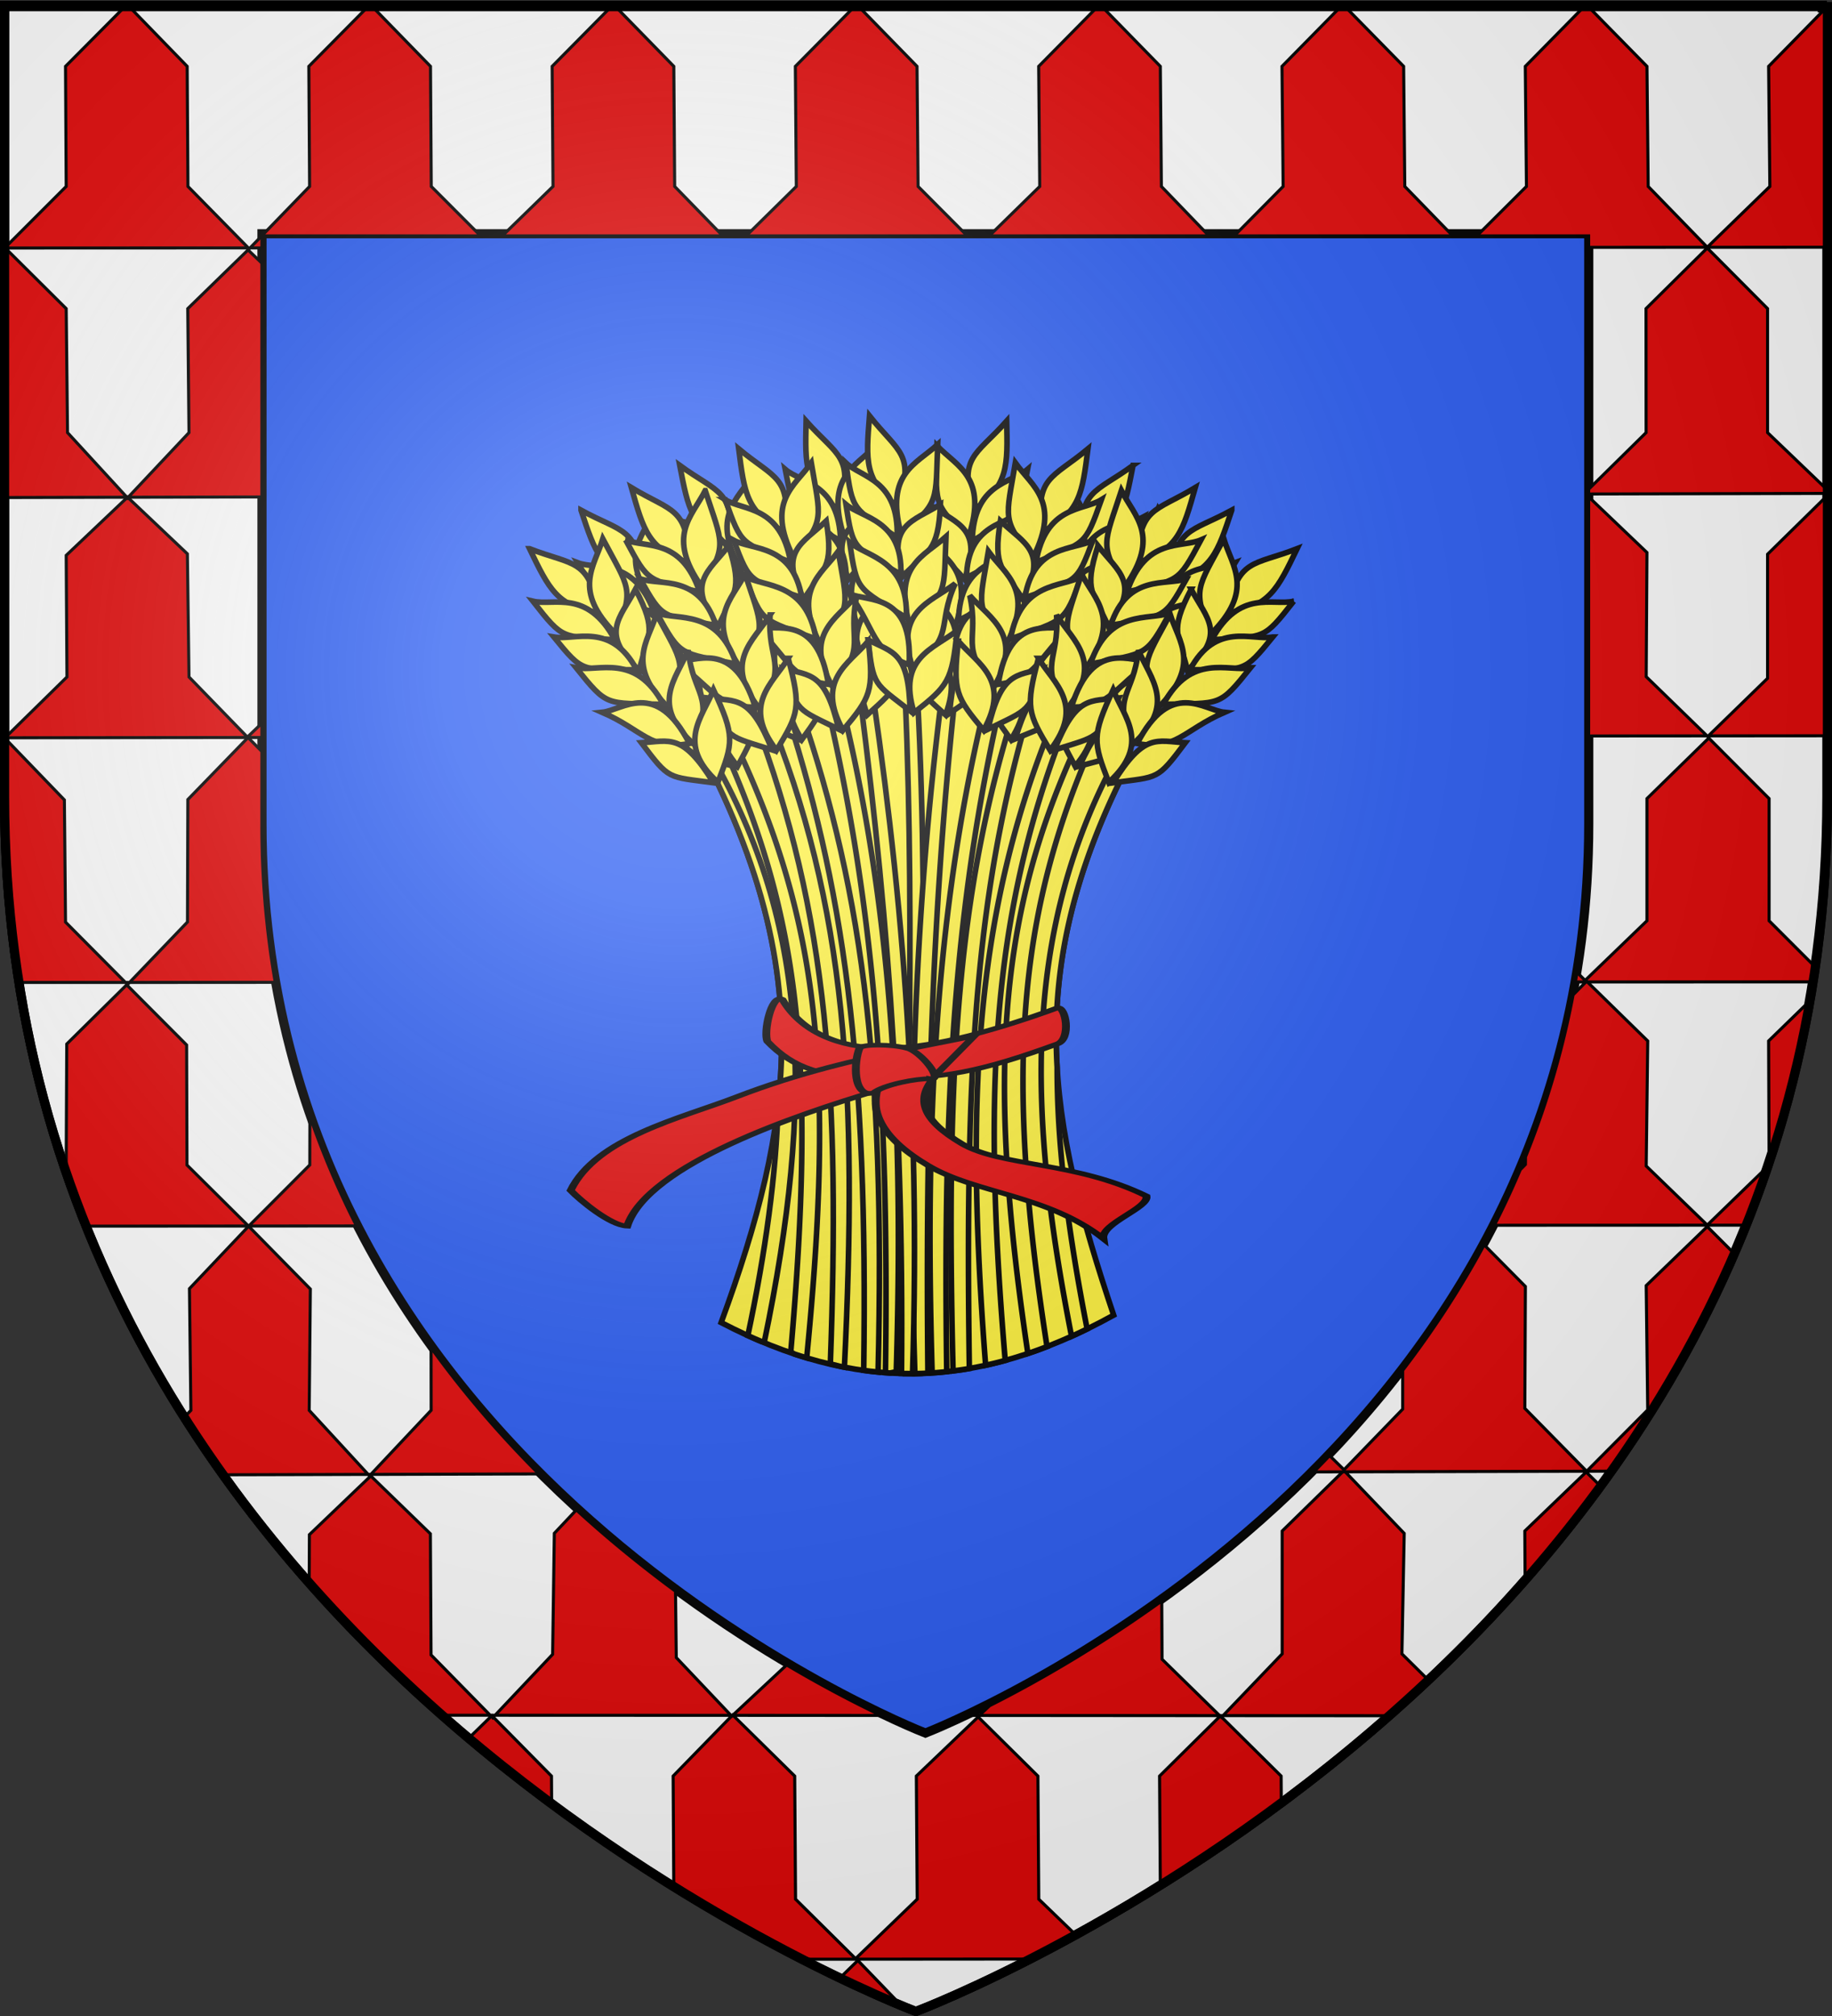 <svg xmlns="http://www.w3.org/2000/svg" xmlns:xlink="http://www.w3.org/1999/xlink" width="600" height="660" version="1.0"><rect width="100%" height="100%" fill="#333333" stroke="none"/><desc>Flag of Canton of Valais (Wallis)</desc><defs><radialGradient xlink:href="#b" id="c" cx="221.445" cy="226.331" r="300" fx="221.445" fy="226.331" gradientTransform="matrix(1.353 0 0 1.349 -77.63 -85.747)" gradientUnits="userSpaceOnUse"/><linearGradient id="b"><stop offset="0" style="stop-color:white;stop-opacity:.314"/><stop offset=".19" style="stop-color:white;stop-opacity:.251"/><stop offset=".6" style="stop-color:#6b6b6b;stop-opacity:.125"/><stop offset="1" style="stop-color:black;stop-opacity:.125"/></linearGradient></defs><g style="display:inline"><path d="M300 658.5s298.5-112.32 298.5-397.772V2.176H1.5v258.552C1.5 546.18 300 658.5 300 658.5z" style="fill:#2b5df2;fill-opacity:1;fill-rule:evenodd;stroke:#000;stroke-width:3;stroke-linecap:butt;stroke-linejoin:miter;stroke-miterlimit:4;stroke-opacity:1;stroke-dasharray:none"/><path d="M1.5 1.764v258.978c0 285.337 297.884 397.571 297.884 397.571l.529.187.528-.187s297.884-112.234 297.884-397.57V2.572h-1.492v-.81H1.5zm84.302 74.758h434.532v193.09c0 212.258-214.097 296.528-217.25 297.758-3.015-1.174-217.282-85.43-217.282-297.758z" style="fill:#fff;fill-opacity:1;fill-rule:evenodd;stroke:#000;stroke-width:3;stroke-linecap:butt;stroke-linejoin:miter;stroke-miterlimit:4;stroke-opacity:1;stroke-dasharray:none;display:inline"/><path d="M40.616 2.444 21.459 21.726l.22 39.312L1.615 81.101l.093.093 79.625-.03-19.78-20.126-.25-39.312-18.72-19.282zm40.718 78.72.282.28.281-.28zm.563 0h3.875v-3.938h71.625l-16.156-16.188-.25-39.312-18.782-19.282h-1.968l-19.094 19.282.25 39.312zm-80.188.03h-.093l.156 81.688 39.781-.094-19.437-21.156-.438-40.594zm39.844 81.594.094.094.094-.094zm.188 0h.062l-.031-.031zm.062 0 .094.094.094-.094zm.188 0 43.781-.094v-76.53l-4.531-4.345-19.75 19.22.406 40.593zm-.094.094-.125.156-.125-.156-19.969 18.937.25 39.813-20.281 19.906 79.594-.094h4.531v-4.687l-4.75 4.562-19.125-19.687-.531-40.313zm39.344 78.562-19.719 20.313-.125 40.094-18.969 19.78 47.719-.03c-2.825-16.2-4.375-33.266-4.375-51.282v-24.28zm-38.813 80.188h-1.343l.687.687zm-1.343 0-19.625-19.75-.375-40-19.5-20.219.218 36.094a385 385 0 0 0 4.282 43.875zM1.615 81.194v-.093l-.093.093zm198.282-78.75-19.062 19.282.28 39.312-16.624 16.188h72.219l-15.75-16.188-.282-39.312-18.812-19.282zm79.656 0-19.062 19.282.312 39.312-16.437 16.188h72.437l-16.125-16.188-.343-39.312-18.813-19.282zm79.657 0-19.032 19.282.344 39.312-16.531 16.188h71.969l-15.594-16.188-.344-39.312-18.844-19.282zm79.625 0-18.97 19.282.376 39.312-16.031 16.188h71.593l-15.718-16.188-.375-39.312-18.907-19.282zm79.687 0-18.969 19.282.375 39.312-16.25 16.188h36.625v3.75l78-.032V3.257h-.937L579.24 21.726l.406 39.312-20.5 19.906-19.344-19.906-.406-39.312L520.46 2.444zm40.625 78.75-20.062 19.844.03 40.594-18.812 18.531v1.563l78-.188v-1.312l-19.406-18.594v-40.594zm39.156 81.188-19.406 19.062v40.625l-19.375 18.844 38.781-.031zm-38.781 78.531h-.437l.218.219zm-.437 0-19.938-19.375.25-40.656-19.094-18.219v78.281zm.562.719-20.25 19.812v40l-20.25 19.532-2.656-2.657c-.171 1.054-.35 2.11-.531 3.157h3.437l.25-.25.25.25 73.812-.032c.256-1.639.516-3.285.75-4.937l-15.062-15.063v-40zm-39.75 79.844h-.5l-4.187 4.218a281 281 0 0 1-15.594 53.063l-.031 2.469-1.688 1.718a286 286 0 0 1-8.469 18.188l82.563-.031a368 368 0 0 0 7.062-19.313l-19.906 19.281-20-19.343.5-40.938zm-478.406.937-19.625 19.375-.188 39.656-.812.782a369 369 0 0 0 7.031 19.187l53.469-.031-20.125-19.969-.125-39.312zm39.875 78.969.062.062.063-.062zm.125 0 35.281-.031a284 284 0 0 1-15.281-35.907l-.031 15.938zm-.063.062-19.375 20.438.469 39.844-2.469 2.562c4.016 6.351 8.194 12.52 12.469 18.531l48.063-.125-19.313-20.968.375-39.72zm39.157 81.25.437.47.438-.47zm.875 0 55.03-.156c-12.304-12.312-24.293-26.053-35.312-41.312l.031 20.468zm471.218-154.968-13.437 13.062.156 39.969a368 368 0 0 0 13.281-53.031zm-33.531 73.843-20 19.313.5 40.687-20 20.094 8.438-.031c15.196-21.526 28.856-45.203 40-71.125zm-39.5 80.094-20.25-20.594.188-39.906-13.5-13.625c-7.995 14.82-17.03 28.496-26.688 41.094v12.687l-19.219 19.844-4.718-4.625a362 362 0 0 1-5.188 5.344l9.469-.031.437-.407.407.407zm-79.062.188h-.844l-19.813 19.375v40.218l-19.375 20.22 55.157.03c4.153-3.67 8.279-7.48 12.406-11.375l-8.969-8.875.75-39.437zm-40.032 79.812h-1.093l.156.156.062-.062.407.375zm-.468.469-.063.062-.406-.375-19.844 19.625.25 36.407a587 587 0 0 0 39.625-26.97l-.062-9.437zm-.625-.469-18.875-18.469-.094-19.062c-22.008 15.815-42.15 27.116-56.375 34.281l-3.375 3.188zm-78.72-.062h-.75l.376.375zm-.75 0-.812-.782c-.548.266-1.07.531-1.593.782zm199.5-79.688-20.093 19.313.094 16.687a440 440 0 0 0 24.937-31.156zm-398.062 1.281-20.093 19.22-.063 16.562c13.763 15.578 28.117 29.757 42.594 42.562h16.687l-19.375-19.75-.218-39.656zm39.125 78.344.344.313.188-.188.468.469.594-.594zm1.594 0 77.25.031-17.906-18.906-.25-21.719c-10.609-7.83-21.573-16.67-32.469-26.625l-7.219 7.657-.562 39.625zm77.25.031.219.219.219-.219zm.438 0h.156l.031-.062-.062-.063zm.187-.062.063.062 48.437.031c-7.89-3.775-18.54-9.234-30.875-16.53zm.063.062h-.094l-.313.282-.062-.063-19.156 19.656.218 37c15.027 9.319 28.808 16.947 40.5 22.969l77.532-.062a574 574 0 0 0 14.03-7.5l-12.53-12.094-.282-40.313-19.562-19.343-20.25 19.343.281 40.313-20.187 19.469-19.657-19.47-.281-40.312zm-78.532.563-.187.219-.469-.5-7.812 7.625a553 553 0 0 0 27.593 21.812l-.062-9.844zm119.407 79.687-6.375 6.219c10.524 5.048 18.025 8.248 21.812 9.781z" style="fill:#e20909;fill-rule:evenodd;stroke:#000;stroke-width:.998px;stroke-linecap:butt;stroke-linejoin:miter;stroke-opacity:1"/><path d="M236.187 432.978c24.128-65.653 30.329-114.998-4.828-184.022 57.687-56.506 100.283-38.326 138.81 0-36.28 69.773-26.525 118.686-5.432 181.608-45.301 24.992-84.858 25.193-128.55 2.414z" style="fill:#fcef3c;stroke:#000;stroke-width:1.828"/><path d="M299.327 213.111q-1.789.064-3.599.229c4.354 79.08 1.24 157.693.819 236.348q2.407.034 4.817-.038c-.577-79.091 3.704-155.809-1.79-236.539-.082.002-.165-.003-.247 0z" style="fill:#fcef3c;stroke:#000;stroke-width:1.828"/><path d="M310.313 213.682c-9.95 72.278-13.48 145.195-10.681 236.006 1.42-.02 2.842-.06 4.265-.133-.919-89.648 1.92-162.591 10.434-235.187a67 67 0 0 0-4.018-.686z" style="fill:#fcef3c;stroke:#000;stroke-width:1.828"/><g style="fill:#fcef3c;stroke:#000;stroke-width:3"><path stroke-width="1.828" d="M329.697 137.852c-10.27 11.543-15.906 11.57-10.698 29.018 11.346-7.996 11.026-14.41 10.698-29.018z"/><path stroke-width="1.828" d="M306.877 145.94c6.761 6.936 16.6 10.38 10.426 29.6-12.3-10.302-10.71-11.41-10.426-29.6z"/><path stroke-width="1.828" d="M304.873 165.472c8.916 6.239 17.068 7.413 11.032 24.195-7.832-9.153-11.19-8.272-11.032-24.195z"/><path stroke-width="1.828" d="M302.473 175.916c6.768 6.8 16.61 10.185 10.46 28.998-12.313-10.103-10.724-11.185-10.46-28.998z"/><path stroke-width="1.828" d="M298.597 191.112c7.899 6.66 19.315 10.042 12.402 28.2-13.653-11.154-6.942-13.987-12.402-28.2z"/><path stroke-width="1.828" d="M297.131 206.432c7.431 6.428 19.067 10.035 12.53 27.603-10.534-9.402-11.89-10.877-12.53-27.603zM336.545 153.651c-5.337 4.563-17.675 4.424-18.132 23.463 15.186-9.07 15.021-7.41 18.132-23.463z"/><path stroke-width="1.828" d="M335.783 167.21c-5.684 4.242-18.903 4.02-19.25 21.888 16.202-8.4 16.038-6.844 19.25-21.889z"/><path stroke-width="1.828" d="M333.884 179.494c-5.886 4.592-19.55 4.385-19.954 23.662 16.768-9.102 16.595-7.423 19.954-23.662z"/><path stroke-width="1.828" d="M332.936 196.366c-6.222 2.435-20.719-1.788-20.772 22.105 12.414-3.596 11.528-10.825 20.772-22.105z"/><path stroke-width="1.828" d="M326.065 211.08c-8.64 3.813-13.52 3.215-15.054 22.427 12.53-8.728 12.383-7.15 15.054-22.427z"/></g><path d="M335.618 222.174C313.982 285.31 309.59 344.74 312.14 448.812c1.772-.223 3.553-.473 5.331-.78-1.49-103.232 2.253-160.45 22.106-223.649a100 100 0 0 0-3.96-2.209z" style="fill:#fcef3c;stroke:#000;stroke-width:1.828"/><g style="fill:#fcef3c;stroke:#000;stroke-width:3"><path stroke-width="1.828" d="M371.08 152.369c-12.487 9.1-18 7.93-16.614 26.086 12.784-5.406 13.833-11.743 16.613-26.086z"/><path stroke-width="1.828" d="M347.063 155.428c5.134 8.214 14.017 13.668 3.905 31.139-9.834-12.679-8.045-13.423-3.905-31.14z"/><path stroke-width="1.828" d="M340.958 174.09c7.389 7.989 15.106 10.867 5.646 25.985-5.712-10.606-9.18-10.459-5.646-25.985z"/><path stroke-width="1.828" d="M336.396 183.786c5.17 8.083 14.07 13.479 4.067 30.558-9.888-12.486-8.106-13.207-4.067-30.558z"/><path stroke-width="1.828" d="M329.383 197.813c6.305 8.185 16.744 13.913 6.134 30.19-10.974-13.798-3.815-15.141-6.134-30.19z"/><path stroke-width="1.828" d="M324.699 212.474c5.897 7.859 16.502 13.853 6.385 29.633-8.298-11.424-9.31-13.153-6.385-29.633zM374.418 169.261c-6.184 3.326-18.212.571-22.7 19.08 16.766-5.64 16.252-4.054 22.7-19.08z"/><path stroke-width="1.828" d="M370.795 182.348c-6.454 2.94-19.326-.084-23.458 17.304 17.616-4.769 17.125-3.283 23.458-17.304z"/><path stroke-width="1.828" d="M366.332 193.95c-6.726 3.238-20.035.136-24.522 18.888 18.318-5.336 17.792-3.732 24.522-18.888z"/><path stroke-width="1.828" d="M361.824 210.237c-6.597 1.059-19.867-6.145-24.99 17.192 12.894-.88 13.562-8.132 24.99-17.192z"/><path stroke-width="1.828" d="M351.986 223.157c-9.252 1.892-13.894.272-19.471 18.72 14.098-5.87 13.619-4.359 19.471-18.72z"/></g><path d="M356.22 236.226c-28.227 57.61-34.087 109.902-19.574 206.893q3.12-1.049 6.264-2.266c-14.449-92.568-9.094-144.732 16.813-201.656a174 174 0 0 0-3.503-2.97z" style="fill:#fcef3c;stroke:#000;stroke-width:1.828"/><g style="fill:#fcef3c;stroke:#000;stroke-width:3"><path stroke-width="1.828" d="M403.41 167.03c-13.56 7.406-18.875 5.531-19.853 23.714 13.376-3.703 15.238-9.85 19.853-23.713z"/><path stroke-width="1.828" d="M379.2 166.952c4.027 8.81 12.128 15.37-.162 31.383-8.109-13.847-6.239-14.353.162-31.383z"/><path stroke-width="1.828" d="M370.728 184.666c6.292 8.879 13.57 12.733 2.231 26.497-4.289-11.257-7.746-11.56-2.23-26.497z"/><path stroke-width="1.828" d="M364.948 193.689c4.08 8.684 12.205 15.188.073 30.827-8.186-13.662-6.326-14.146-.073-30.827z"/><path stroke-width="1.828" d="M356.177 206.69c5.192 8.932 14.8 15.964 2.17 30.73-9.094-15.104-1.82-15.509-2.17-30.73z"/><path stroke-width="1.828" d="M349.632 220.619c4.83 8.557 14.569 15.874 2.492 30.211-6.748-12.403-7.527-14.249-2.492-30.211zM404.532 184.213c-6.563 2.497-18.132-1.793-24.98 15.977 17.354-3.419 16.64-1.913 24.98-15.977z"/><path stroke-width="1.828" d="M399.244 196.72c-6.781 2.08-19.152-2.587-25.502 14.119 18.085-2.446 17.406-1.037 25.502-14.118z"/><path stroke-width="1.828" d="M393.315 207.646c-7.09 2.34-19.884-2.461-26.763 15.551 18.856-2.917 18.126-1.395 26.763-15.55z"/><path stroke-width="1.828" d="M386.735 223.211c-6.679.196-18.904-8.667-27.008 13.81 12.9.798 14.502-6.306 27.008-13.81z"/><path stroke-width="1.828" d="M375.305 234.748c-9.42.678-13.812-1.53-21.732 16.04 14.74-3.994 14.069-2.558 21.732-16.04z"/></g><path d="M284.076 215.415c-1.3.347-2.606.753-3.923 1.18 9.645 71.893 15.947 144.53 15.1 233.055q1.808.048 3.617.038c2.775-90.344-3.823-162.564-14.794-234.273z" style="fill:#fcef3c;stroke:#000;stroke-width:1.828"/><g style="fill:#fcef3c;stroke:#000;stroke-width:3"><path stroke-width="1.828" d="M264.01 137.852c10.27 11.543 15.906 11.57 10.697 29.018-11.345-7.996-11.025-14.41-10.697-29.018z"/><path stroke-width="1.828" d="M286.83 145.94c-6.762 6.936-16.6 10.38-10.427 29.6 12.301-10.302 10.711-11.41 10.426-29.6z"/><path stroke-width="1.828" d="M288.834 165.472c-8.916 6.239-17.069 7.413-11.033 24.195 7.833-9.153 11.19-8.272 11.033-24.195z"/><path stroke-width="1.828" d="M291.234 175.916c-6.769 6.8-16.61 10.185-10.46 28.998 12.312-10.103 10.724-11.185 10.46-28.998z"/><path stroke-width="1.828" d="M295.11 191.112c-7.9 6.66-19.316 10.042-12.403 28.2 13.653-11.154 6.942-13.987 12.403-28.2z"/><path stroke-width="1.828" d="M296.575 206.432c-7.43 6.428-19.067 10.035-12.53 27.603 10.535-9.402 11.89-10.877 12.53-27.603zM257.162 153.651c5.336 4.563 17.675 4.424 18.131 23.463-15.185-9.07-15.02-7.41-18.131-23.463z"/><path stroke-width="1.828" d="M257.923 167.21c5.684 4.242 18.904 4.02 19.251 21.888-16.202-8.4-16.038-6.844-19.25-21.889z"/><path stroke-width="1.828" d="M259.823 179.494c5.885 4.592 19.55 4.385 19.954 23.662-16.769-9.102-16.595-7.423-19.954-23.662z"/><path stroke-width="1.828" d="M260.77 196.366c6.223 2.435 20.72-1.788 20.773 22.105-12.414-3.596-11.528-10.825-20.772-22.105z"/><path stroke-width="1.828" d="M267.642 211.08c8.64 3.813 13.52 3.215 15.054 22.427-12.53-8.728-12.384-7.15-15.054-22.427z"/></g><path d="M260.009 226.04c-1.288.787-2.58 1.628-3.885 2.494 20.476 61.76 28.181 119.102 26.752 220.107 1.567.214 3.137.403 4.703.552 2.484-102.19-5.48-161.357-27.57-223.153z" style="fill:#fcef3c;stroke:#000;stroke-width:1.828"/><g style="fill:#fcef3c;stroke:#000;stroke-width:3"><path stroke-width="1.828" d="M222.627 152.369c12.487 9.1 18 7.93 16.614 26.086-12.784-5.406-13.834-11.743-16.614-26.086z"/><path stroke-width="1.828" d="M246.644 155.428c-5.135 8.214-14.018 13.668-3.906 31.139 9.834-12.679 8.046-13.423 3.906-31.14z"/><path stroke-width="1.828" d="M252.748 174.09c-7.388 7.989-15.106 10.867-5.645 25.985 5.711-10.606 9.18-10.459 5.645-25.985z"/><path stroke-width="1.828" d="M257.31 183.786c-5.17 8.083-14.07 13.479-4.066 30.558 9.888-12.486 8.105-13.207 4.067-30.558z"/><path stroke-width="1.828" d="M264.324 197.813c-6.306 8.185-16.744 13.913-6.134 30.19 10.974-13.798 3.815-15.141 6.134-30.19z"/><path stroke-width="1.828" d="M269.008 212.474c-5.898 7.859-16.503 13.853-6.385 29.633 8.298-11.424 9.31-13.153 6.385-29.633zM219.289 169.261c6.184 3.326 18.211.571 22.699 19.08-16.765-5.64-16.252-4.054-22.7-19.08z"/><path stroke-width="1.828" d="M222.911 182.348c6.455 2.94 19.326-.084 23.458 17.304-17.616-4.769-17.125-3.283-23.458-17.304z"/><path stroke-width="1.828" d="M227.375 193.95c6.726 3.238 20.035.136 24.522 18.888-18.319-5.336-17.793-3.732-24.522-18.888z"/><path stroke-width="1.828" d="M231.882 210.237c6.597 1.059 19.868-6.145 24.991 17.192-12.894-.88-13.563-8.132-24.99-17.192z"/><path stroke-width="1.828" d="M241.72 223.157c9.253 1.892 13.895.272 19.472 18.72-14.098-5.87-13.62-4.359-19.471-18.72z"/></g><path d="M239.826 241.1a195 195 0 0 0-3.142 2.819c25.98 57.149 30.359 106.527 22.296 198.705l1.18.647c1.347.45 2.696.874 4.037 1.276 9.207-93.535 4.307-143.912-24.371-203.446z" style="fill:#fcef3c;stroke:#000;stroke-width:1.828"/><g style="fill:#fcef3c;stroke:#000;stroke-width:3"><path stroke-width="1.828" d="M190.296 167.03c13.56 7.406 18.876 5.531 19.854 23.714-13.377-3.703-15.238-9.85-19.854-23.713z"/><path stroke-width="1.828" d="M214.507 166.952c-4.027 8.81-12.129 15.37.162 31.383 8.108-13.847 6.238-14.353-.162-31.383z"/><path stroke-width="1.828" d="M222.978 184.666c-6.291 8.879-13.57 12.733-2.23 26.497 4.288-11.257 7.746-11.56 2.23-26.497z"/><path stroke-width="1.828" d="M228.758 193.689c-4.08 8.684-12.205 15.188-.072 30.827 8.186-13.662 6.325-14.146.072-30.827z"/><path stroke-width="1.828" d="M237.53 206.69c-5.192 8.932-14.8 15.964-2.17 30.73 9.093-15.104 1.82-15.509 2.17-30.73z"/><path stroke-width="1.828" d="M244.074 220.619c-4.83 8.557-14.568 15.874-2.491 30.211 6.748-12.403 7.527-14.249 2.491-30.211zM189.175 184.213c6.563 2.497 18.132-1.793 24.98 15.977-17.354-3.419-16.64-1.913-24.98-15.977z"/><path stroke-width="1.828" d="M194.462 196.72c6.782 2.08 19.153-2.587 25.503 14.119-18.085-2.446-17.406-1.037-25.503-14.118z"/><path stroke-width="1.828" d="M200.392 207.646c7.089 2.34 19.884-2.461 26.762 15.551-18.855-2.917-18.126-1.395-26.762-15.55z"/><path stroke-width="1.828" d="M206.972 223.211c6.678.196 18.903-8.667 27.008 13.81-12.9.798-14.503-6.306-27.008-13.81z"/><path stroke-width="1.828" d="M218.401 234.748c9.42.678 13.812-1.53 21.733 16.04-14.74-3.994-14.07-2.558-21.733-16.04z"/></g><g style="fill:#fcef3c;stroke:#000;stroke-width:3"><path stroke-width="1.828" d="M284.77 136.164c9.607 12.1 15.232 12.444 9.053 29.572-10.879-8.62-10.2-15.007-9.053-29.572z"/><path stroke-width="1.828" d="M307.1 145.518c-7.14 6.547-17.155 9.434-12.07 28.97 12.86-9.597 11.335-10.792 12.07-28.97z"/><path stroke-width="1.828" d="M308.006 165.133c-9.252 5.728-17.458 6.443-12.372 23.537 8.333-8.698 11.636-7.631 12.372-23.537z"/><path stroke-width="1.828" d="M309.816 175.694c-7.14 6.41-17.155 9.237-12.07 28.366 12.86-9.396 11.335-10.566 12.07-28.366z"/><path stroke-width="1.828" d="M312.834 191.084c-8.26 6.206-19.849 8.942-13.965 27.46 14.257-10.371 7.716-13.576 13.965-27.46z"/><path stroke-width="1.828" d="M313.438 206.462c-7.78 6.002-19.6 8.95-14.059 26.857 11.045-8.796 12.481-10.193 14.059-26.857zM277.047 151.553c5.072 4.855 17.399 5.409 16.787 24.443-14.653-9.906-14.582-8.241-16.787-24.443z"/><path stroke-width="1.828" d="M277.047 165.133c5.437 4.555 18.648 5.074 17.992 22.934-15.705-9.295-15.629-7.733-17.992-22.934z"/><path stroke-width="1.828" d="M278.254 177.505c5.619 4.915 19.273 5.475 18.595 24.744-16.231-10.028-16.152-8.343-18.595-24.744z"/><path stroke-width="1.828" d="M278.254 194.403c6.076 2.78 20.786-.622 19.5 23.236-12.193-4.287-10.903-11.455-19.5-23.236z"/><path stroke-width="1.828" d="M284.29 209.48c8.411 4.292 13.317 3.968 13.771 23.236-12.021-9.417-11.963-7.834-13.772-23.236z"/></g><path d="M272.804 219.357a94 94 0 0 0-4.227 1.96c18.175 72.803 22.612 140.277 21.42 228.085.503.037 1.002.065 1.504.095l2.038-.418c2.335-78.392-.559-154.851-20.735-229.722z" style="fill:#fcef3c;stroke:#000;stroke-width:1.828"/><g style="fill:#fcef3c;stroke:#000;stroke-width:3"><path stroke-width="1.828" d="M241.933 146.948c11.878 9.88 17.455 9.065 14.91 27.096-12.412-6.213-13.054-12.604-14.91-27.096z"/><path stroke-width="1.828" d="M265.705 151.537c-5.65 7.869-14.864 12.743-5.89 30.826 10.625-12.024 8.887-12.881 5.89-30.826z"/><path stroke-width="1.828" d="M270.603 170.552c-7.885 7.5-15.77 9.878-7.297 25.57 6.378-10.219 9.83-9.85 7.297-25.57z"/><path stroke-width="1.828" d="M274.535 180.52c-5.677 7.735-14.903 12.55-6.013 30.235 10.666-11.828 8.934-12.661 6.013-30.235z"/><path stroke-width="1.828" d="M280.637 194.967c-6.817 7.764-17.6 12.813-8.054 29.736 11.835-13.068 4.776-14.867 8.054-29.736z"/><path stroke-width="1.828" d="M284.373 209.897c-6.388 7.465-17.355 12.769-8.268 29.164 9.012-10.87 10.132-12.53 8.268-29.164zM237.52 163.592c5.959 3.715 18.138 1.735 21.432 20.492-16.37-6.7-15.959-5.084-21.431-20.492z"/><path stroke-width="1.828" d="M240.298 176.884c6.254 3.347 19.292 1.153 22.303 18.77-17.275-5.887-16.88-4.373-22.303-18.77z"/><path stroke-width="1.828" d="M244.01 188.748c6.506 3.662 19.986 1.417 23.264 20.418-17.94-6.497-17.518-4.863-23.264-20.418z"/><path stroke-width="1.828" d="M247.467 205.29c6.516 1.478 20.22-4.862 23.84 18.755-12.812-1.702-13.016-8.983-23.84-18.756z"/><path stroke-width="1.828" d="M256.458 218.813c9.112 2.48 13.848 1.16 18.234 19.927-13.694-6.759-13.313-5.221-18.234-19.927z"/></g><path d="M232.99 247.384c-.543.521-1.091 1.045-1.637 1.58 21.412 42.04 27.492 76.768 23.515 112.338-.002.02.002.039 0 .058-.673 23.263-4.113 48.324-9.94 75.894 1.51.689 3.012 1.33 4.513 1.962l.857.21c16.415-78.923 14.618-136.916-17.308-192.042z" style="fill:#fcef3c;stroke:#000;stroke-width:1.828"/><path d="M250.964 232.152c-1.318.966-2.644 1.96-3.98 3.008 24.538 64.312 28.117 124.059 24.963 211.348l3.218.819c.464.095.926.177 1.39.266 4.29-88.883 1.062-150.857-25.59-215.441z" style="fill:#fcef3c;stroke:#000;stroke-width:1.828"/><g style="fill:#fcef3c;stroke:#000;stroke-width:3"><path stroke-width="1.828" d="M206.78 159.632c13.22 7.995 18.613 6.357 18.789 24.566-13.2-4.29-14.79-10.514-18.789-24.566z"/><path stroke-width="1.828" d="M230.97 160.62c-4.411 8.624-12.794 14.82-1.221 31.36 8.71-13.475 6.865-14.064 1.222-31.36z"/><path stroke-width="1.828" d="M238.653 178.69c-6.677 8.593-14.12 12.123-3.397 26.374 4.78-11.057 8.248-11.207 3.397-26.373z"/><path stroke-width="1.828" d="M244.03 187.96c-4.46 8.496-12.863 14.635-1.433 30.794 8.781-13.288 6.944-13.853 1.432-30.794z"/><path stroke-width="1.828" d="M252.22 201.334c-5.582 8.695-15.49 15.297-3.524 30.605 9.75-14.688 2.503-15.413 3.523-30.605z"/><path stroke-width="1.828" d="M258.143 215.539c-5.202 8.335-15.254 15.217-3.821 30.072 7.288-12.093 8.148-13.903 3.82-30.072zM204.902 176.748c6.446 2.784 18.193-.992 24.251 17.063-17.186-4.18-16.54-2.645-24.25-17.063z"/><path stroke-width="1.828" d="M209.633 189.477c6.683 2.375 19.248-1.74 24.855 15.228-17.96-3.24-17.343-1.803-24.855-15.228z"/><path stroke-width="1.828" d="M215.075 200.653c6.98 2.65 19.973-1.583 26.051 16.716-18.709-3.746-18.047-2.193-26.051-16.716z"/><path stroke-width="1.828" d="M220.962 216.493c6.664.49 19.268-7.826 26.373 14.986-12.922.23-14.21-6.939-26.373-14.986z"/><path stroke-width="1.828" d="M231.872 228.523c9.38 1.092 13.866-.92 21.004 16.981-14.549-4.639-13.942-3.175-21.004-16.981z"/></g><g style="fill:#fcef3c;stroke:#000;stroke-width:3"><path stroke-width="1.828" d="M173.438 179.641c14.402 5.592 19.431 3.048 22.749 20.952-13.743-1.946-16.383-7.801-22.75-20.952z"/><path stroke-width="1.828" d="M197.435 176.437c-2.855 9.256-10.042 16.807 4.213 31.1 6.253-14.778 4.333-15.039-4.213-31.1z"/><path stroke-width="1.828" d="M208.123 192.909c-5.092 9.617-11.813 14.378 1.21 26.563 2.799-11.716 6.188-12.463-1.21-26.563z"/><path stroke-width="1.828" d="M215.02 201.11c-2.925 9.139-10.142 16.637 3.908 30.578 6.354-14.604 4.446-14.843-3.908-30.578z"/><path stroke-width="1.828" d="M225.397 212.869c-3.995 9.528-12.615 17.742 1.815 30.754 7.068-16.152-.196-15.614-1.815-30.754z"/><path stroke-width="1.828" d="M233.685 225.837c-3.684 9.109-12.397 17.623 1.43 30.28 5.09-13.17 5.624-15.101-1.43-30.28zM174.544 196.825c6.83 1.628 17.749-4.12 26.834 12.618-17.65-1.15-16.748.251-26.834-12.618z"/><path stroke-width="1.828" d="M181.403 208.545c6.993 1.186 18.658-5.039 27.112 10.707-18.25-.09-17.395 1.22-27.112-10.707z"/><path stroke-width="1.828" d="M188.693 218.613c7.332 1.405 19.4-5.008 28.547 11.966-19.075-.458-18.155.957-28.547-11.966z"/><path stroke-width="1.828" d="M197.228 233.198c6.648-.668 17.626-11.035 28.565 10.207-12.689 2.457-15.196-4.38-28.565-10.207z"/><path stroke-width="1.828" d="M210.051 243.163c9.428-.545 13.5-3.301 23.622 13.099-15.132-2.057-14.282-.72-23.622-13.099z"/></g><path d="M325.964 217.738c-20.386 75.44-22.99 153.027-20.677 231.74 1.594-.102 3.18-.247 4.779-.418-1.216-88.633 2.05-156.117 20.182-229.513a82 82 0 0 0-4.284-1.809z" style="fill:#fcef3c;stroke:#000;stroke-width:1.828"/><g style="fill:#fcef3c;stroke:#000;stroke-width:3"><path stroke-width="1.828" d="M356.31 146.948c-11.878 9.88-17.455 9.065-14.91 27.096 12.412-6.213 13.054-12.604 14.91-27.096z"/><path stroke-width="1.828" d="M332.54 151.537c5.649 7.869 14.863 12.743 5.89 30.826-10.626-12.024-8.889-12.881-5.89-30.826z"/><path stroke-width="1.828" d="M327.641 170.552c7.885 7.5 15.77 9.878 7.296 25.57-6.378-10.219-9.829-9.85-7.296-25.57z"/><path stroke-width="1.828" d="M323.708 180.52c5.678 7.735 14.904 12.55 6.014 30.235-10.666-11.828-8.934-12.661-6.014-30.235z"/><path stroke-width="1.828" d="M317.607 194.967c6.817 7.764 17.6 12.813 8.053 29.736-11.834-13.068-4.776-14.867-8.053-29.736z"/><path stroke-width="1.828" d="M313.87 209.897c6.389 7.465 17.356 12.769 8.269 29.164-9.013-10.87-10.133-12.53-8.268-29.164zM360.723 163.592c-5.958 3.715-18.137 1.735-21.432 20.492 16.37-6.7 15.96-5.084 21.432-20.492z"/><path stroke-width="1.828" d="M357.946 176.884c-6.254 3.347-19.292 1.153-22.303 18.77 17.274-5.887 16.88-4.373 22.303-18.77z"/><path stroke-width="1.828" d="M354.233 188.748c-6.505 3.662-19.985 1.417-23.263 20.418 17.94-6.497 17.517-4.863 23.263-20.418z"/><path stroke-width="1.828" d="M350.777 205.29c-6.516 1.478-20.22-4.862-23.84 18.755 12.812-1.702 13.015-8.983 23.84-18.756z"/><path stroke-width="1.828" d="M341.786 218.813c-9.113 2.48-13.849 1.16-18.234 19.927 13.694-6.759 13.312-5.221 18.234-19.927z"/></g><path d="M347.613 229.62c-28.202 64.925-31.773 127.14-24.81 217.345 2.128-.467 4.276-.993 6.417-1.58-7.682-91.24-4.247-149.814 21.878-213.214a135 135 0 0 0-3.485-2.552z" style="fill:#fcef3c;stroke:#000;stroke-width:1.828"/><g style="fill:#fcef3c;stroke:#000;stroke-width:3"><path stroke-width="1.828" d="M391.463 159.632c-13.22 7.995-18.613 6.357-18.788 24.566 13.2-4.29 14.79-10.514 18.788-24.566z"/><path stroke-width="1.828" d="M367.273 160.62c4.412 8.624 12.794 14.82 1.222 31.36-8.711-13.475-6.865-14.064-1.222-31.36z"/><path stroke-width="1.828" d="M359.591 178.69c6.677 8.593 14.119 12.123 3.397 26.374-4.781-11.057-8.249-11.207-3.397-26.373z"/><path stroke-width="1.828" d="M354.214 187.96c4.46 8.496 12.863 14.635 1.432 30.794-8.78-13.288-6.943-13.853-1.432-30.794z"/><path stroke-width="1.828" d="M346.024 201.334c5.581 8.695 15.49 15.297 3.524 30.605-9.751-14.688-2.503-15.413-3.524-30.605z"/><path stroke-width="1.828" d="M340.1 215.539c5.203 8.335 15.255 15.217 3.822 30.072-7.289-12.093-8.148-13.903-3.821-30.072zM393.341 176.748c-6.446 2.784-18.193-.992-24.25 17.063 17.186-4.18 16.539-2.645 24.25-17.063z"/><path stroke-width="1.828" d="M388.61 189.477c-6.683 2.375-19.247-1.74-24.855 15.228 17.96-3.24 17.344-1.803 24.856-15.228z"/><path stroke-width="1.828" d="M383.169 200.653c-6.98 2.65-19.973-1.583-26.051 16.716 18.708-3.746 18.047-2.193 26.05-16.716z"/><path stroke-width="1.828" d="M377.281 216.493c-6.663.49-19.267-7.826-26.372 14.986 12.922.23 14.21-6.939 26.372-14.986z"/><path stroke-width="1.828" d="M366.372 228.523c-9.38 1.092-13.867-.92-21.005 16.981 14.55-4.639 13.943-3.175 21.005-16.981z"/></g><path d="M366.92 245.785c-32.982 58.954-29.916 120.81-15.975 191.698a179 179 0 0 0 5.103-2.4c-5.968-30.62-9.843-58.774-9.825-85.528v-.134c-1.829-31.064 4.322-62.702 23.953-100.457a246 246 0 0 0-3.256-3.18z" style="fill:#fcef3c;stroke:#000;stroke-width:1.828"/><g style="fill:#fcef3c;stroke:#000;stroke-width:3"><path stroke-width="1.828" d="M424.806 179.641c-14.403 5.592-19.432 3.048-22.75 20.952 13.743-1.946 16.383-7.801 22.75-20.952z"/><path stroke-width="1.828" d="M400.808 176.437c2.856 9.256 10.042 16.807-4.213 31.1-6.253-14.778-4.333-15.039 4.213-31.1z"/><path stroke-width="1.828" d="M390.12 192.909c5.093 9.617 11.813 14.378-1.209 26.563-2.8-11.716-6.189-12.463 1.21-26.563z"/><path stroke-width="1.828" d="M383.224 201.11c2.924 9.139 10.141 16.637-3.909 30.578-6.353-14.604-4.446-14.843 3.909-30.578z"/><path stroke-width="1.828" d="M372.847 212.869c3.995 9.528 12.614 17.742-1.816 30.754-7.067-16.152.197-15.614 1.816-30.754z"/><path stroke-width="1.828" d="M364.559 225.837c3.684 9.109 12.396 17.623-1.43 30.28-5.09-13.17-5.625-15.101 1.43-30.28zM423.7 196.825c-6.83 1.628-17.75-4.12-26.834 12.618 17.65-1.15 16.747.251 26.833-12.618z"/><path stroke-width="1.828" d="M416.84 208.545c-6.992 1.186-18.657-5.039-27.111 10.707 18.25-.09 17.394 1.22 27.112-10.707z"/><path stroke-width="1.828" d="M409.55 218.613c-7.331 1.405-19.399-5.008-28.546 11.966 19.074-.458 18.154.957 28.547-11.966z"/><path stroke-width="1.828" d="M401.016 233.198c-6.648-.668-17.626-11.035-28.565 10.207 12.689 2.457 15.195-4.38 28.565-10.207z"/><path stroke-width="1.828" d="M388.192 243.163c-9.428-.545-13.499-3.301-23.621 13.099 15.131-2.057 14.281-.72 23.621-13.099z"/></g><path d="M802.301 336.488c.902-.41 1.527 5.65 0 6.548-8.235 5.079-12.446 6.373-18.883 6.238-6.438-.135-9.479-1.8-12.244-6.673-.457-1.622.406-8.775 1.606-7.657 2.038 5.994 6.103 8.757 10.742 8.855 4.639.097 10.948-2.48 18.782-7.311z" style="fill:#e20909;fill-opacity:1;fill-rule:evenodd;stroke:#000;stroke-width:.847;stroke-linecap:butt;stroke-linejoin:miter;stroke-miterlimit:4;stroke-opacity:1;stroke-dasharray:none;display:inline" transform="matrix(3.05 0 0 1.8 -2100.726 -275.706)"/><path d="m793.376 341.596-3.684 6.306c-1.695 2.917-1.937 5.067-1.49 7.093.446 2.026 1.75 4.092 3.859 6.205 4.218 4.225 12.15 3.152 19.807 9.5.294 2.169-4.879 4.981-4.628 7.74-6.024-8.017-13.722-8.18-18.817-13.285-2.548-2.553-4.588-5.46-5.354-8.935-.332-1.504-.349-3.078-.131-4.694-8.422 4.245-24.656 13.473-26.825 24.653-1.815-.124-5.003-4.619-6.074-6.5 2.794-9.626 11.828-13.103 17.855-17.042 6.475-4.232 12.884-6.79 18.737-8.766z" style="fill:#e20909;fill-opacity:1;fill-rule:evenodd;stroke:#000;stroke-width:.847;stroke-linecap:butt;stroke-linejoin:miter;stroke-miterlimit:4;stroke-opacity:1;stroke-dasharray:none;display:inline" transform="matrix(3.05 0 0 1.8 -2100.726 -275.706)"/><path d="M788.654 349.38c1.546.46-1.037-5.091-2.515-5.557-1.624-.765-4.8-.755-5.075-.033-.627 2.492-.778 9.113 1.507 8.147 1.099-1.522 4.698-2.645 6.083-2.557z" style="fill:#e20909;fill-rule:evenodd;stroke:#000;stroke-width:.847;stroke-linecap:butt;stroke-linejoin:miter;stroke-miterlimit:4;stroke-opacity:1;stroke-dasharray:none;display:inline" transform="matrix(3.05 0 0 1.8 -2100.726 -275.706)"/></g><path d="M300 658.5s298.5-112.32 298.5-397.772V2.176H1.5v258.552C1.5 546.18 300 658.5 300 658.5" style="opacity:1;fill:url(#c);fill-opacity:1;fill-rule:evenodd;stroke:none;stroke-width:1px;stroke-linecap:butt;stroke-linejoin:miter;stroke-opacity:1"/><path d="M300 658.5S1.5 546.18 1.5 260.728V2.176h597v258.552C598.5 546.18 300 658.5 300 658.5z" style="opacity:1;fill:none;fill-opacity:1;fill-rule:evenodd;stroke:#000;stroke-width:3;stroke-linecap:butt;stroke-linejoin:miter;stroke-miterlimit:4;stroke-dasharray:none;stroke-opacity:1"/></svg>